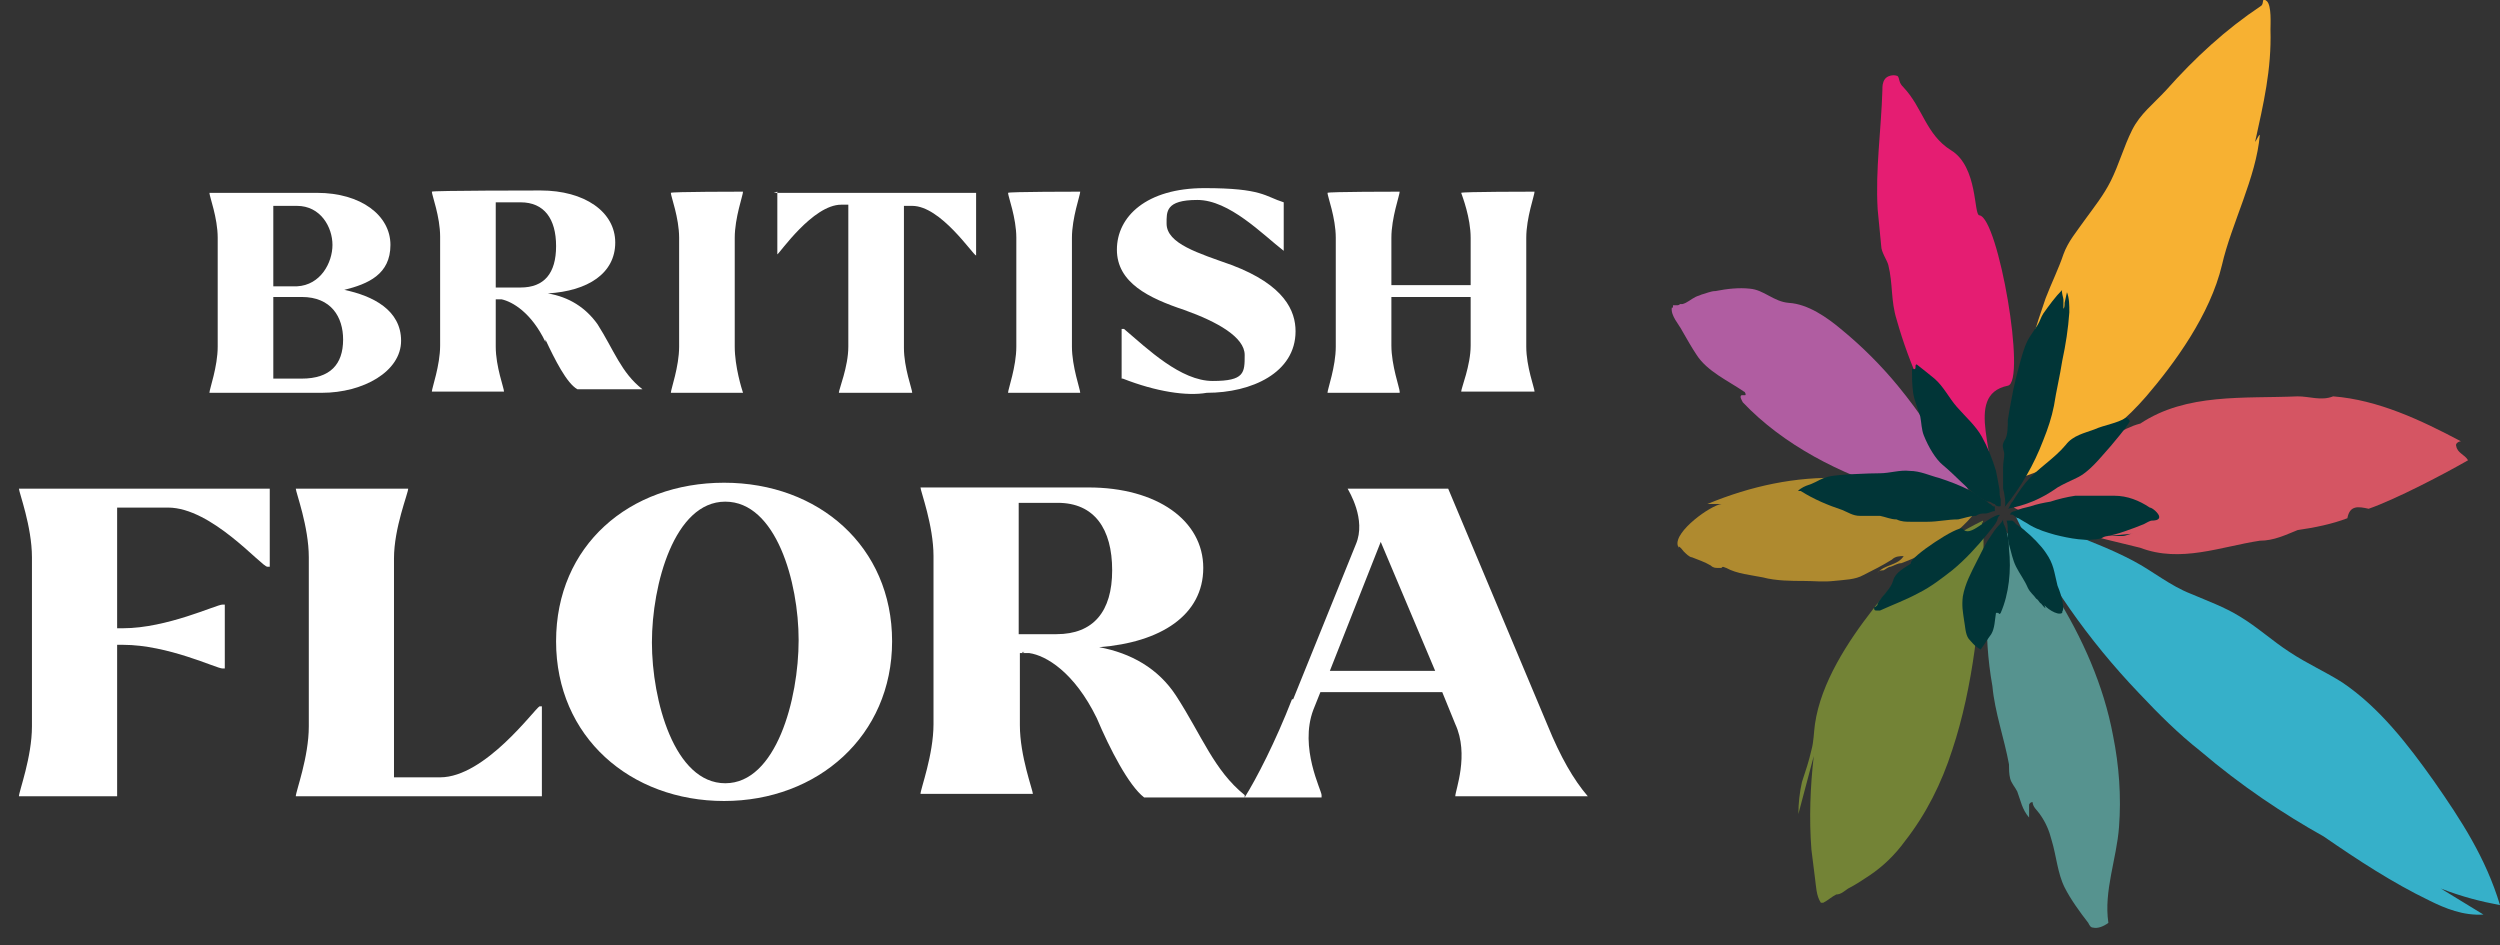 <?xml version="1.0" encoding="UTF-8"?> <svg xmlns="http://www.w3.org/2000/svg" id="Layer_1" version="1.1" viewBox="0 0 211.3 79.9"><rect x="0" y="0" width="211.3" height="79.9" fill="#333333" stroke="none"/><defs><style> .st0 { fill: #738336; } .st1 { fill: #f7b132; } .st2 { fill: #56938f; } .st3 { fill: #013537; } .st4 { fill: #b05da1; } .st5 { fill: #fff; } .st6 { fill: #d55563; } .st7 { fill: #af8a2f; } .st8 { fill: #36b0c9; } .st9 { fill: #e51d72; } </style></defs><g><path class="st5" d="M17.7,16.3h9.1c3.7,0,6.2,1.9,6.2,4.4s-1.9,3.3-3.9,3.8c2.4.5,4.8,1.7,4.8,4.3s-3.2,4.4-6.7,4.4h-9.5c0-.3.7-2.2.7-3.9v-9.2c0-1.7-.7-3.5-.7-3.8h0ZM28.1,20.7c0-1.5-1-3.3-3-3.3h-2v6.8h2c2-.1,3-2,3-3.5ZM29,28.7c0-1.9-1-3.6-3.5-3.6h-2.4v6.9h2.4c2.4,0,3.5-1.2,3.5-3.3Z"></path><path class="st5" d="M46.1,28.9c-1.2-2.5-2.8-3.4-3.7-3.6h-.5v4c0,1.7.7,3.5.7,3.8h0c0,0-6.1,0-6.1,0h0c0-.3.7-2.2.7-3.9v-9.2c0-1.7-.7-3.5-.7-3.8h0c0-.1,9.2-.1,9.2-.1,3.7,0,6.3,1.8,6.3,4.4s-2.3,4.1-5.7,4.3c1.8.3,3.2,1.2,4.2,2.6,1.4,2.2,2,4.1,3.8,5.5h0c0,0-5.5,0-5.5,0-.9-.5-1.9-2.5-2.7-4.2ZM41.9,17.2v7.1h2.1c2,0,3-1.2,3-3.5s-1-3.7-3-3.7h-2.1ZM42.2,25.3h-.2.2Z"></path><path class="st5" d="M62.8,33.2h-6.1c0-.3.7-2.2.7-3.9v-9.2c0-1.7-.7-3.5-.7-3.8h0c0-.1,6.1-.1,6.1-.1h0c0,.3-.7,2.2-.7,3.9v9.2c0,1.7.6,3.6.7,3.9h0Z"></path><path class="st5" d="M65.4,16.3h17.1v5.3h0c-.3-.1-3-4.2-5.4-4.2h-.7v12c0,1.7.7,3.5.7,3.8h0c0,0-6.2,0-6.2,0h0c0-.3.8-2.2.8-3.9v-12h-.6c-2.4,0-5.2,4.1-5.4,4.2h0v-5.3h0Z"></path><path class="st5" d="M91.3,33.2h-6.1c0-.3.7-2.2.7-3.9v-9.2c0-1.7-.7-3.5-.7-3.8h0c0-.1,6.1-.1,6.1-.1h0c0,.3-.7,2.2-.7,3.9v9.2c0,1.7.7,3.6.7,3.9h0Z"></path><path class="st5" d="M94.8,32v-4.2h.2c2,1.7,4.8,4.4,7.5,4.4s2.7-.7,2.7-2.2-2.3-2.8-5.1-3.8c-3-1-5.7-2.3-5.7-5.1s2.5-5.2,7.4-5.2,5.1.7,6.7,1.2v4.1h0c-1.8-1.4-4.6-4.3-7.3-4.3s-2.6,1-2.6,2c0,1.7,2.7,2.5,5.5,3.5,4.5,1.7,5.4,3.9,5.4,5.6,0,3.5-3.7,5.2-7.5,5.2-1.7.3-4.3-.1-7.1-1.2Z"></path><path class="st5" d="M118.3,33.2h-6.1c0-.3.7-2.2.7-3.9v-9.2c0-1.7-.7-3.5-.7-3.8h0c0-.1,6.1-.1,6.1-.1h0c0,.3-.7,2.2-.7,3.9v4h6.7v-4c0-1.7-.7-3.5-.8-3.8h0c0-.1,6.2-.1,6.2-.1h0c0,.3-.7,2.2-.7,3.9v9.2c0,1.7.7,3.5.7,3.8h0c0,0-6.2,0-6.2,0h0c0-.3.8-2.2.8-3.9v-4.1h-6.7v4.1c0,1.7.7,3.6.7,3.9h0Z"></path></g><g><path class="st6" d="M170.2,42.9c.1,0,3.4-3,3.7-3.2,1.5-1.1,3.1-2.1,4.7-2.9.8-.4,1.5-.8,2.3-1,3.9-2.6,8.8-2.1,13.3-2.3,1,0,2,.4,3,0,3.8.3,7.4,2,10.8,3.8-.2,0-.5.2-.4.4.1.6.7.7,1,1.2-1.9,1.1-6.1,3.3-8.4,4.1-.9-.2-1.6-.3-1.8.8-1.3.5-2.8.8-4.2,1-1,.4-2,.9-3.2.9-3.3.5-6.7,1.9-10.1.6-3.6-.9-7.2-1.6-10.7-3.4Z"></path><path class="st7" d="M141.9,46.3q0,0-.1-.2c-.3-1.2,2.8-3.4,3.7-3.5h-1.2c7.5-3.1,15-3.1,22.5,1h-.1c-1.1,1.3-2.4,2.2-3.8,3-.7.4-1.4.7-2.2,1-.3,0-.6.2-.9.3-.2,0-.4.2-.6.3-.1,0-.4,0-.5.2.6-.7,1.7-.6,2.2-1.4-.3,0-.7,0-1,.3-.8.5-1.6.9-2.4,1.3-.7.4-1.6.4-2.5.5s-1.7,0-2.6,0-2.3,0-3.4-.3c-1-.2-2.2-.3-3.1-.8-.1,0-.3-.2-.4,0-.1,0-.2,0-.3,0-.2,0-.4,0-.6-.2-.5-.3-1.1-.5-1.6-.7-.2,0-.5-.3-.7-.5,0,0-.3-.4-.4-.4Z"></path><path class="st1" d="M169.4,40.8v-.4c.2-2.8.8-5.6,1.4-8.3.6-2.3,1.3-4.6,2.1-6.9.5-1.3,1.1-2.5,1.5-3.7.4-1.1,1.1-1.9,1.8-2.9.8-1.1,1.6-2.1,2.2-3.3.7-1.4,1.1-2.9,1.8-4.3s1.8-2.2,2.9-3.4c2.4-2.7,5-5.1,8-7.1.3-.2,0-.8.5-.4.4.4.3,1.9.3,2.4.1,3.4-.6,6.3-1.3,9.5.1-.1.3-.6.4-.6-.3,3.6-2.4,7.5-3.2,11-1,4.2-4,8.3-6.4,11.1-3.2,3.7-7.1,5.9-12,7.3Z"></path><path class="st9" d="M168.2,42c.1-.2-.7-.9-.8-1-.8-1-1.4-2-2.1-3-2.2-3.4-3.9-7.1-5-11-.5-1.6-.3-3-.7-4.6-.1-.4-.6-1.1-.6-1.6-.1-1-.2-2.1-.3-3.1-.2-3.4.3-6.7.4-10.1,0-.3,0-.6.2-.9s.7-.4,1-.3c.2,0,.2.4.3.6s.2.3.3.4c1.6,1.7,1.9,4,4,5.3,2.3,1.4,1.9,5.5,2.4,5.5,1.6.2,4,14.1,2.4,14.4-3.9.8-.6,6.3-1.5,9.4Z"></path><path class="st4" d="M167,42.4c-.1,0-1.7,0-1.8,0-1.7-.2-3.3-.5-4.9-.9-4.7-1.4-9.6-3.9-13-7.5-.1-.2-.3-.5-.1-.6.1,0,.3,0,.3,0,.1,0,0-.3-.1-.3-1.3-.9-3.1-1.7-4-3.1-.4-.6-.8-1.3-1.2-2-.3-.6-1-1.3-.9-2h.1v-.2h.4c.1,0,.2-.1.2-.1h.2c.4-.1.7-.4,1.1-.6.2-.1.3-.1.5-.2.4-.1.8-.3,1.2-.3,1-.2,2-.3,2.9-.2,1.2.1,2,1.1,3.3,1.2,1.6.1,3.2,1.2,4.5,2.3,1.7,1.4,3.3,3,4.7,4.7,1.9,2.3,3.5,4.8,5.1,7.4.5.7,1,1.6,1.5,2.6Z"></path><path class="st0" d="M167.6,44.2v-.2c-3.7,1.8-6.9,4.3-9.3,7.5-2.1,2.7-4.4,6.2-4.9,9.7-.1.7-.1,1.5-.3,2.2-.2.9-.5,1.8-.8,2.7-.2.9-.3,1.8-.3,2.7l1.3-4.9c-.3,2.6-.4,5.3-.2,7.9.1.8.2,1.6.3,2.4.1.7.1,1.5.5,2.1,0,0,0,0,.1,0h.1c.4-.2.7-.5,1.1-.7.4,0,.7-.3,1-.5.6-.3,1.2-.7,1.8-1.1,1.2-.8,2.2-1.8,3-2.9,1.8-2.3,3.1-4.9,4-7.7.9-2.7,1.5-5.6,1.9-8.5.3-2.4.5-4.8.6-7.2.2-1.1.2-2.3,0-3.6Z"></path><path class="st2" d="M169.1,44.3c-.1.2,1.2,1.4,1.4,1.6,1.2,1.4,2.2,2.8,3.2,4.3,2.3,3.7,4.1,7.7,4.9,12,.5,2.5.7,5.1.5,7.7-.2,2.7-1.3,5.4-.9,8.1-.4.3-.9.5-1.3.4-.2,0-.3-.2-.4-.4-.7-.9-1.5-2-2-3-.6-1.2-.7-2.7-1.1-4-.2-.8-.5-1.5-1-2.2-.2-.3-.6-.6-.6-1-.1,0-.2,0-.3.2v1.1c-.6-.7-.7-1.4-1-2.2-.2-.4-.5-.7-.6-1.1s-.1-.8-.1-1.2c-.4-2.2-1.2-4.4-1.4-6.6-.8-4.5-.6-9.1.7-13.7Z"></path><path class="st8" d="M211.3,76.5c-1.2-4-3.3-7.2-5.6-10.5-2.2-3.1-4.6-6.2-7.7-8.3-1.4-.9-3-1.6-4.5-2.6-1.4-.9-2.7-2.1-4.2-3-1.3-.8-2.7-1.3-4.1-1.9-1.8-.7-3.2-1.9-4.9-2.8-1.7-.9-3.5-1.6-5.3-2.3-1.2-.5-2.4-.9-3.6-1.4-.2,0-1.1-.2-1.2-.4,2.7,5.7,6.3,10.8,10.6,15.3,1.7,1.8,3.3,3.4,5.2,4.9,3.4,2.9,7,5.3,10.4,7.2,2.9,2,5.8,3.9,8.9,5.4,1.4.7,2.9,1.3,4.6,1.2l-3.6-2.2c1.8.7,3.4,1.1,5,1.4Z"></path></g><g><path class="st3" d="M169,42.8c-.1,0-.3,0-.4-.2-.2,0-.3-.2-.5-.2-.2,0-.5-.2-.7-.3-1.2-.8-2.1-1.9-3.2-2.8-.6-.5-1.2-1.5-1.6-2.5-.2-.5-.2-1.1-.3-1.6-.2-.7-.5-1.3-.6-2s-.1-1.4-.1-2.1c0,.1.1.1.2.1s.1-.1.1-.2,0-.2.1-.2c0,0,1.4,1.1,1.5,1.2.8.7,1.2,1.6,1.9,2.4.7.8,1.6,1.6,2.1,2.5s.9,1.9,1.2,2.9c.1.5.2,1,.3,1.6,0,.3,0,.5.1.8v.6c-.1-.1,0,0-.1,0,.1,0,0,0,0,0Z"></path><path class="st3" d="M174.3,51.8h0c-.4.3-1.5-.5-1.6-.8.1,0,.1.3.2.4-.1,0-.3-.3-.4-.4-.1,0-.2-.3-.4-.4-.2-.3-.5-.5-.7-.9-.3-.7-.7-1.2-1-1.8s-.4-1.2-.6-1.9c-.1-.3-.1-.7-.1-1s0-.7-.1-1c.1,0,.3,0,.4,0,.2,0,.3.2.4.3.3.2.6.4.8.6.5.4,1.3,1.2,1.7,1.8.7,1,.7,1.6,1,2.8.1.2.7,1.8.4,2.2Z"></path><path class="st3" d="M168.6,43.2h0c-.3,0-.5.2-.8.2-.3,0-.5,0-.8.2-.5,0-1,.2-1.5.3-.9,0-1.7.2-2.6.2h-1.4c-.4,0-.8,0-1.2-.2-.5,0-.9-.2-1.4-.3h-1.7c-.6,0-1-.3-1.5-.5-1.2-.4-2.4-.9-3.5-1.6h-.2c-.1,0,.2-.2.2-.2.3-.2.6-.3.9-.4.5-.2.9-.5,1.4-.6.6-.2,3.6-.3,4.4-.3s1.7-.3,2.5-.2c.9,0,1.7.4,2.5.6.9.3,1.7.6,2.5,1,.4.2.8.5,1.2.8.2,0,.4.3.6.4.1,0,.2.2.3.2h.1v.4Z"></path><path class="st3" d="M169,43.6c-.1,0-.2.3-.2.4-.2.4-.5.7-.8,1.1-.9,1.1-1.9,2.2-3,3.1-.9.7-1.8,1.4-2.8,1.9-1.1.6-2.2,1-3.3,1.5-.1,0-.2,0-.3,0s-.2,0-.2-.2.1,0,.2-.2c0,0,.1,0,.1-.2.4-.7,1.1-1.2,1.3-1.9.2-.9,1.6-1.4,1.5-1.5-.1-.5,4.1-3.3,4.4-2.9.6.8,2-1,3.1-1.2Z"></path><path class="st3" d="M169.3,44c0,.2.1.4.2.6.2.6.3,1.2.3,1.8.2,1.8,0,3.8-.7,5.4,0,0-.1.2-.2,0,0,0,0,0-.1,0,0,0-.1,0-.1,0-.1.6-.1,1.3-.4,1.8-.3.4-.6.9-.9,1.3l-.3-.2c-.3-.2-.5-.5-.7-.7-.3-.4-.3-1.1-.4-1.6-.1-.7-.2-1.2-.1-2,.2-1.1.7-2,1.2-3,.3-.6.6-1.2.9-1.7.2-.3.4-.6.6-.9.3-.4.6-.6.7-.9,0,0,0,0,0,0Z"></path><path class="st3" d="M180.3,45.1c-.3,0-.6.2-.9.2s-.7,0-1,0c-.3,0-.5,0-.8.2-1.2.3-2.7,0-3.9-.3-.7-.2-1.4-.4-2.1-.8-.3-.2-.7-.4-1-.6-.2,0-.3-.2-.5-.3h-.2c0-.2.3-.3.4-.3.4-.2.9-.3,1.3-.4.6-.2,1.1-.3,1.7-.4.6-.2,1.4-.4,2.1-.5,1.1,0,2.2,0,3.3,0s2.1.4,3,1c.2,0,.8.5.8.8s-.5.3-.6.3c-.2,0-.5.2-.7.3-.5.2-1,.4-1.6.6-1.1.4-2.3.6-3.5.6"></path><path class="st3" d="M169.7,43c.1,0,.3-.6.4-.6.3-.5.7-1.1,1.1-1.6,1-1.2,2.4-2,3.4-3.2.6-.8,1.6-1,2.4-1.3.9-.4,1.9-.5,2.7-1,.1,0,.3.2.3.3s0,0-.1.2c-.4.6-1,1.3-1.5,1.9-.9,1-1.8,2.2-2.9,2.7-.6.3-1.1.5-1.6.8-1.4,1-2.7,1.5-4.2,1.8Z"></path><path class="st3" d="M174.7,24.7c.2.5.2,1.1.2,1.7-.1,1.4-.3,2.7-.6,4.1-.2,1.3-.5,2.5-.7,3.8-.2,1-.5,1.9-.9,2.9-.8,2.1-1.9,4-3.3,5.7.2-.2,0-1.3-.1-1.6v-1.8c0-.4.1-.8.1-1.1s-.2-.6-.1-.9c0,0,.1-.3.2-.4.2-.4.2-1.1.2-1.6.1-.6.2-1.2.3-1.7.2-1.2.5-2.3.8-3.4.2-.7.4-1.4.8-2,.2-.3.4-.6.6-.9.2-.3.3-.7.5-1,.5-.7,1-1.4,1.6-2-.1.1.1.7.1.8v.8c.1-.1.1-.3.1-.5"></path></g><g><path class="st5" d="M9.9,42.7v10.4h.5c3.7,0,7.9-2,8.4-2h.2v5.4h-.2c-.5,0-4.6-2-8.4-2h-.5v12.8H1.6c0-.4,1.1-3.3,1.1-5.9v-14.3c0-2.6-1.1-5.5-1.1-5.8h0c0,0,21.2,0,21.2,0v6.6h-.2c-.5,0-4.7-5-8.4-5h-4.3Z"></path><path class="st5" d="M33.3,47.1v18.6h3.9c3.8,0,8-5.8,8.4-6h.2v7.6h-20.8c0-.4,1.1-3.3,1.1-5.9v-14.3c0-2.6-1.1-5.5-1.1-5.8h0c0,0,9.5,0,9.5,0h0c0,.4-1.2,3.3-1.2,5.9Z"></path><path class="st5" d="M47,54.2c0-8.1,6.2-13.4,14.2-13.4s14.2,5.4,14.2,13.4-6.3,13.5-14.2,13.5c-7.9,0-14.2-5.4-14.2-13.5ZM67.5,54.1c0-4.9-1.9-11.7-6.2-11.7s-6.2,7-6.2,11.9,1.9,11.9,6.2,11.9c4.3,0,6.2-7.1,6.2-12.1Z"></path><path class="st5" d="M92.7,60.7c-1.9-3.9-4.3-5.3-5.7-5.5h-.8v6.1c0,2.6,1.1,5.5,1.1,5.8h0c0,0-9.5,0-9.5,0h0c0-.4,1.1-3.3,1.1-5.9v-14.2c0-2.6-1.1-5.5-1.1-5.8h0c0,0,14.2,0,14.2,0,5.8,0,9.7,2.8,9.7,6.8s-3.6,6.3-8.8,6.7c2.7.5,5,1.8,6.5,4.1,2.2,3.4,3.2,6.3,5.8,8.4v.2h-8.5c-1.3-1-2.9-4.1-4-6.7ZM86.1,42.5v11.1h3.2c3.1,0,4.7-1.9,4.7-5.4s-1.5-5.7-4.6-5.7c0,0-3.3,0-3.3,0ZM86.6,55.1h-.2c0,.1,0,.1.2,0Z"></path><path class="st5" d="M109.3,59.1l5.3-13.1c.9-2.1-.6-4.5-.7-4.7h0c0,0,8.5,0,8.5,0l8.4,20c1.1,2.7,2.2,4.6,3.4,6h0c0,0-11.2,0-11.2,0h0c0-.5,1.2-3.5,0-6.1l-1.1-2.7h-10.3l-.6,1.5c-1.2,3.2.7,6.8.7,7.2v.2h-6.5c1-1.6,2.6-4.7,4-8.3ZM121.3,56.7l-4.6-10.9-4.3,10.9s8.9,0,8.9,0Z"></path></g></svg> 